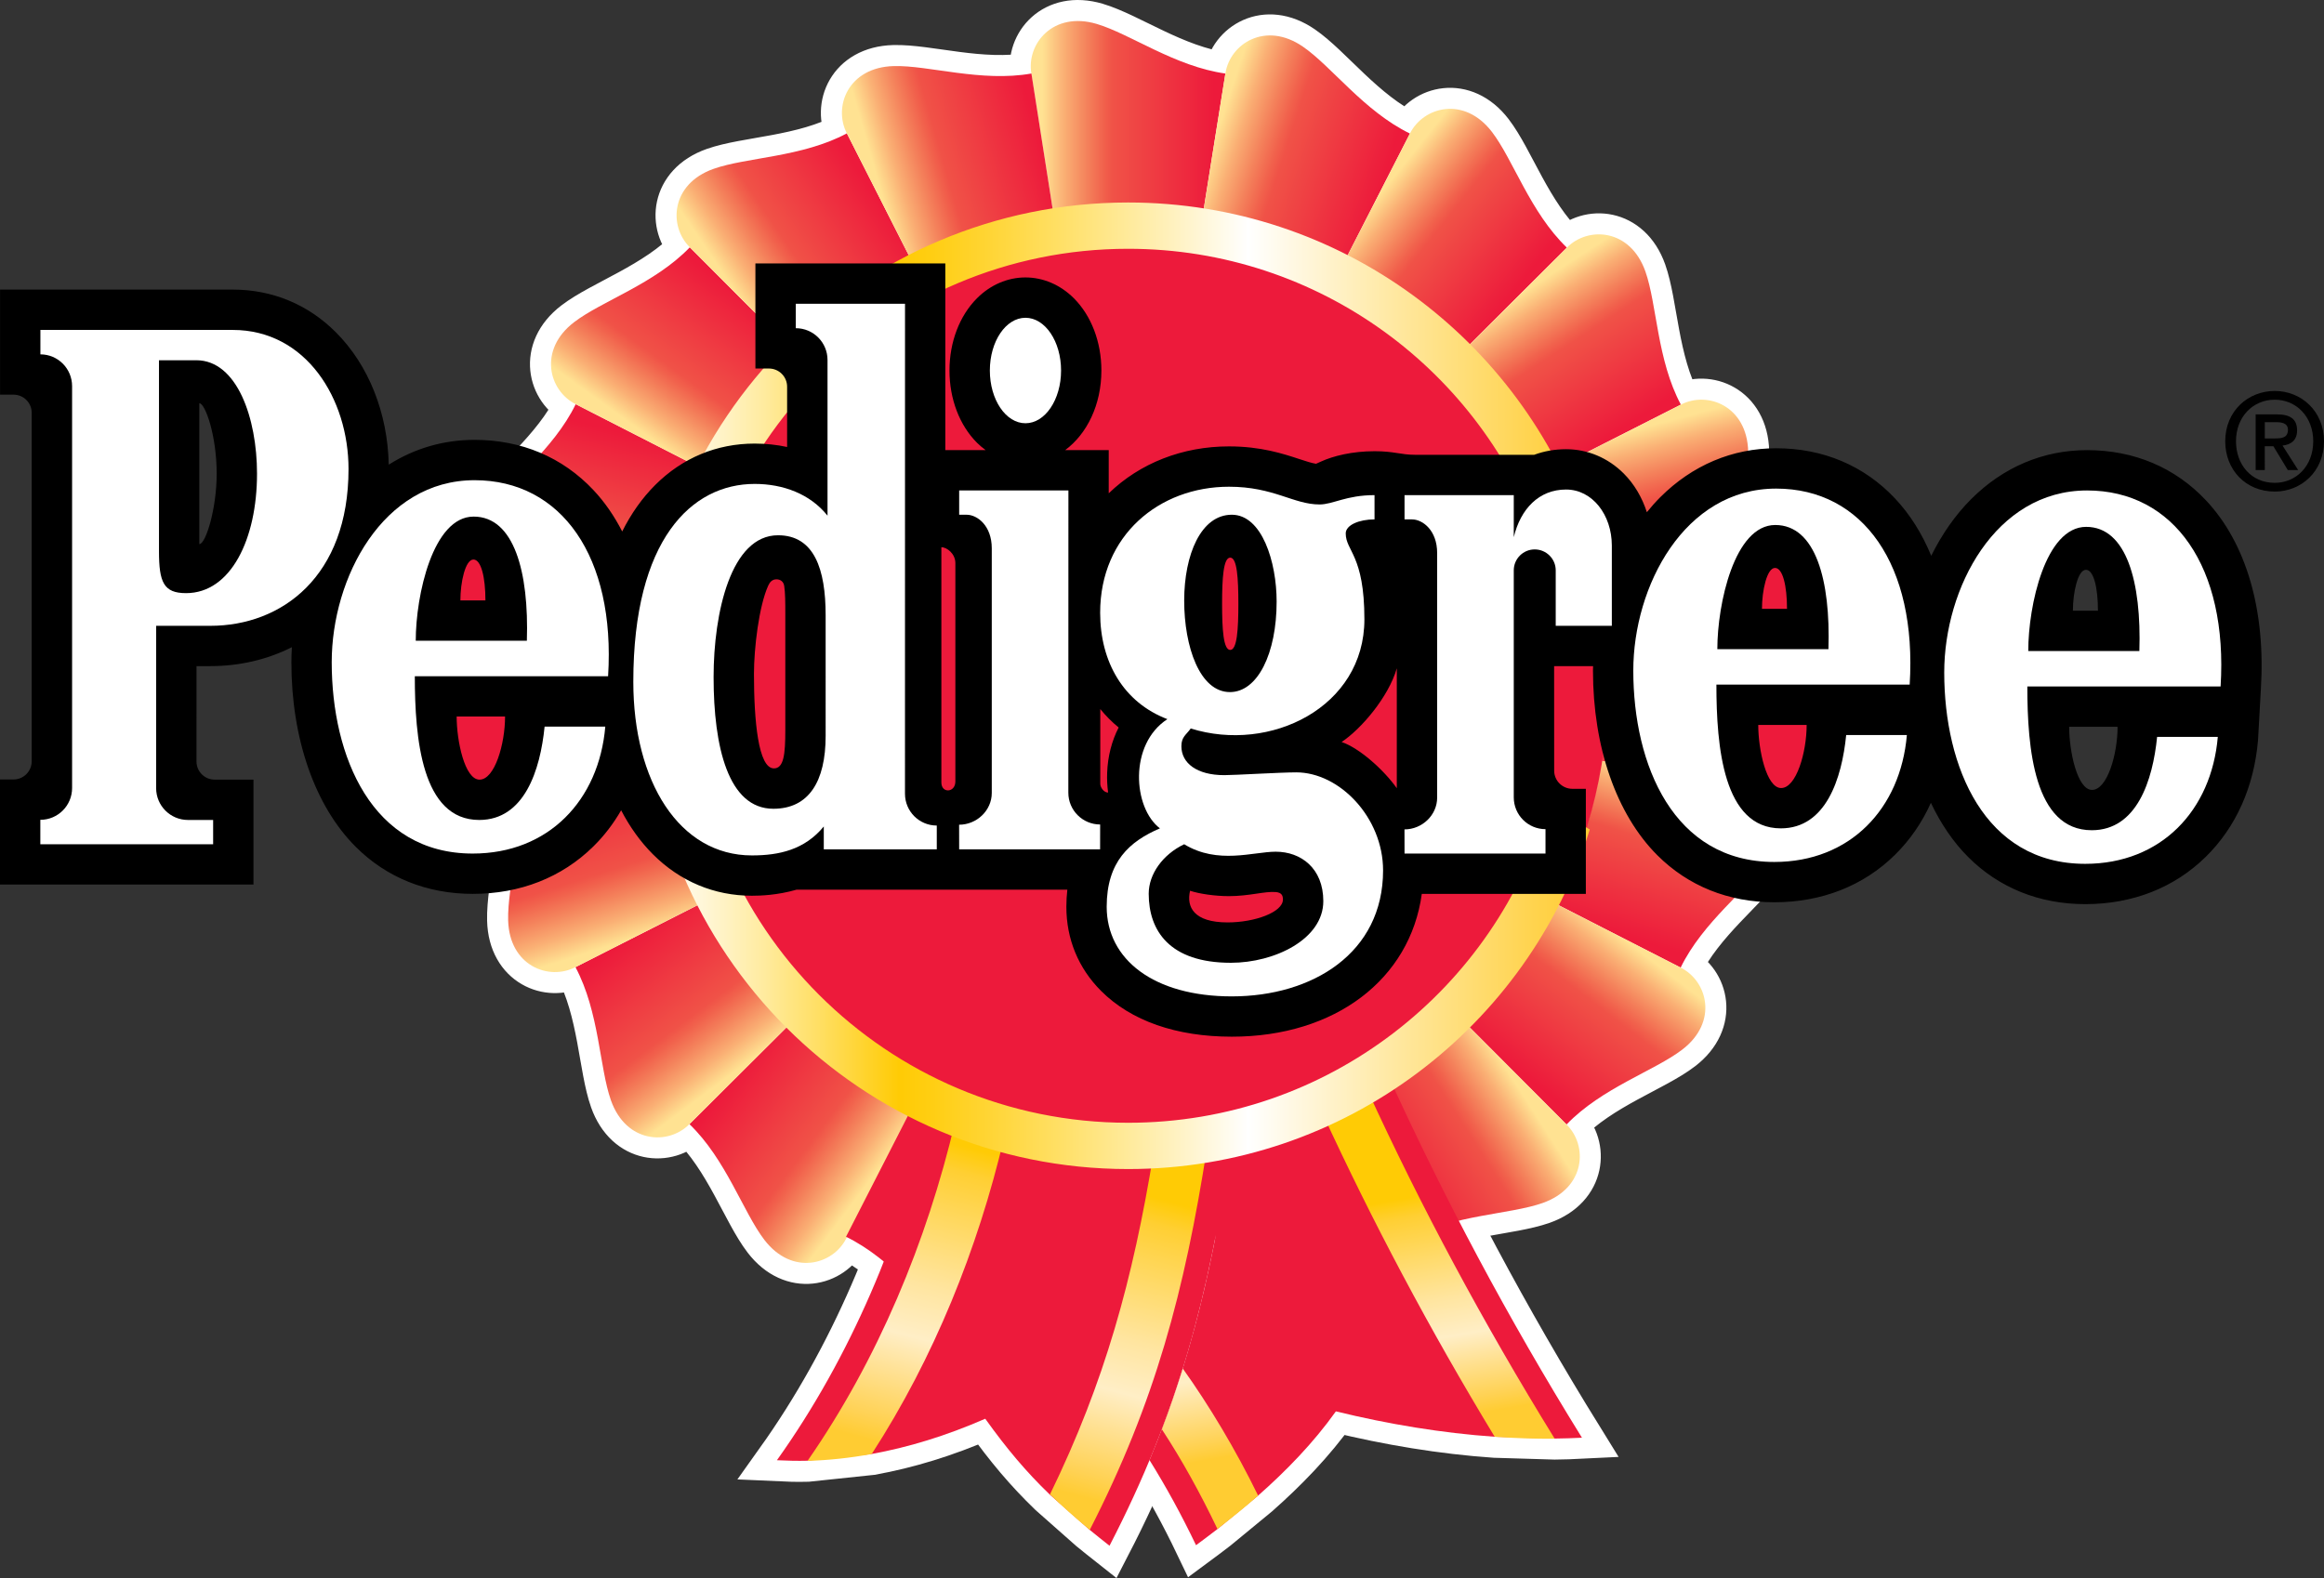 <?xml version="1.0" encoding="utf-8"?>
<!-- Generator: Adobe Illustrator 13.0.0, SVG Export Plug-In . SVG Version: 6.00 Build 14948)  -->
<!DOCTYPE svg PUBLIC "-//W3C//DTD SVG 1.0//EN" "http://www.w3.org/TR/2001/REC-SVG-20010904/DTD/svg10.dtd">
<svg version="1.0" id="Layer_1" xmlns="http://www.w3.org/2000/svg" xmlns:xlink="http://www.w3.org/1999/xlink" x="0px" y="0px"
	 width="415.603px" height="282.287px" viewBox="0 0 415.603 282.287" enable-background="new 0 0 415.603 282.287"
	 xml:space="preserve">
<rect x="0" y="0" width="415.603" height="282.287" fill="#333333" stroke="none"/>
<g>
	<g>
		<path fill="#FFFFFF" stroke="#FFFFFF" stroke-width="7.524" d="M138.937,261.21c1.789,0.085,3.649,0.14,5.488,0.089l11.446-1.205
			c6.521-1.18,13.305-3.236,20.323-6.306c3.825,5.346,7.276,9.452,11.526,13.553l7.165,6.336c1.113,0.917,2.286,1.849,3.53,2.831
			c12.405-23.987,17.722-44.679,21.822-72.053c-5.956,1.312-12.138,2.002-18.487,2.002c-12.597,0-24.541-2.713-35.311-7.6
			C161.2,221.017,152.163,242.666,138.937,261.21z"/>
		<path fill="#FFFFFF" stroke="#FFFFFF" stroke-width="7.524" d="M282.903,257.182c-1.604,0.081-3.233,0.135-4.855,0.151
			l-10.748-0.323c-9.399-0.652-18.964-2.24-28.404-4.541c-4.026,5.655-8.922,10.674-13.895,15.058l-7.297,6.007
			c-1.292,1-2.585,1.966-3.817,2.877c-2.589-5.411-5.348-10.45-8.318-15.219c7.503-18.005,11.462-35.326,14.668-56.736
			c10.178-2.24,19.671-6.284,28.135-11.793C258.173,214.166,269.592,235.687,282.903,257.182z"/>
		<g>
			<path fill="#FFFFFF" stroke="#FFFFFF" stroke-width="7.524" d="M219.138,13.153c-9.009-1.25-17.036-7.102-23.014-8.873
				c-7.814-2.314-12.571,3.566-11.687,8.866l0,0c-8.951,1.59-18.385-1.488-24.614-1.326c-8.146,0.212-10.857,7.271-8.379,12.037
				c-8.023,4.283-17.956,4.266-23.833,6.345c-7.682,2.719-8.079,10.27-4.249,14.037c-6.307,6.553-15.758,9.606-20.705,13.4
				c-6.465,4.96-4.51,12.264,0.296,14.663c-3.973,8.181-12.019,14.005-15.551,19.143c-4.616,6.715-0.5,13.057,4.813,13.854
				c-1.25,9.009-7.103,17.034-8.875,23.011c-2.315,7.813,3.56,12.573,8.859,11.688c1.595,8.955-1.491,18.395-1.329,24.627
				c0.212,8.146,7.271,10.856,12.037,8.378c4.284,8.023,4.267,17.956,6.347,23.833c2.719,7.683,10.27,8.079,14.038,4.249
				c6.553,6.307,9.606,15.759,13.4,20.705c4.96,6.465,12.264,4.51,14.664-0.297c8.182,3.973,14.006,12.019,19.143,15.551
				c6.715,4.616,13.058,0.499,13.854-4.814c9.009,1.25,17.034,7.103,23.012,8.874c7.813,2.315,12.573-3.56,11.688-8.859
				c8.955-1.595,18.396,1.491,24.627,1.329c8.147-0.213,10.857-7.271,8.379-12.038c8.023-4.284,17.956-4.267,23.833-6.347
				c7.683-2.72,8.079-10.271,4.249-14.039c6.307-6.553,15.759-9.607,20.705-13.401c6.466-4.96,4.51-12.265-0.298-14.663
				c3.973-8.183,12.019-14.007,15.552-19.145c4.616-6.716,0.498-13.058-4.815-13.854c1.25-9.009,7.103-17.035,8.874-23.013
				c2.315-7.813-3.561-12.573-8.86-11.688c-1.596-8.955,1.49-18.396,1.328-24.629c-0.213-8.146-7.271-10.857-12.038-8.378
				c-4.285-8.023-4.269-17.957-6.349-23.833c-2.721-7.682-10.271-8.079-14.039-4.248c-6.554-6.307-9.607-15.759-13.402-20.706
				c-4.96-6.466-12.265-4.509-14.664,0.298c-8.182-3.973-14.007-12.019-19.145-15.55C226.276,3.723,219.934,7.84,219.138,13.153z"/>
		</g>
		
			<linearGradient id="SVGID_1_" gradientUnits="userSpaceOnUse" x1="-123.186" y1="-97.547" x2="-93.186" y2="-97.547" gradientTransform="matrix(1.024 0 0 1.024 312.536 120.773)">
			<stop  offset="0" style="stop-color:#FFE292"/>
			<stop  offset="0.128" style="stop-color:#FAAF74"/>
			<stop  offset="0.262" style="stop-color:#F4815B"/>
			<stop  offset="0.359" style="stop-color:#F1614C"/>
			<stop  offset="0.41" style="stop-color:#F05247"/>
			<stop  offset="1" style="stop-color:#ED1A3B"/>
		</linearGradient>
		<path fill="url(#SVGID_1_)" d="M188.336,38.008c4.371-0.687,8.849-1.051,13.413-1.051c4.564,0,9.042,0.365,13.414,1.051
			l3.974-24.855c-9.01-1.25-17.035-7.101-23.013-8.873c-7.814-2.314-12.572,3.562-11.688,8.861L188.336,38.008z"/>
		
			<linearGradient id="SVGID_2_" gradientUnits="userSpaceOnUse" x1="-91.825" y1="-97.348" x2="-63.159" y2="-88.014" gradientTransform="matrix(1.024 0 0 1.024 312.536 120.773)">
			<stop  offset="0" style="stop-color:#FFE292"/>
			<stop  offset="0.128" style="stop-color:#FAAF74"/>
			<stop  offset="0.262" style="stop-color:#F4815B"/>
			<stop  offset="0.359" style="stop-color:#F1614C"/>
			<stop  offset="0.41" style="stop-color:#F05247"/>
			<stop  offset="1" style="stop-color:#ED1A3B"/>
		</linearGradient>
		<path fill="url(#SVGID_2_)" d="M215.163,38.009c4.369,0.697,8.741,1.734,13.081,3.145c4.341,1.411,8.487,3.141,12.432,5.145
			l11.46-22.411c-8.183-3.973-14.006-12.018-19.144-15.549c-6.716-4.616-13.057-0.499-13.854,4.815L215.163,38.009z"/>
		
			<linearGradient id="SVGID_3_" gradientUnits="userSpaceOnUse" x1="-61.578" y1="-87.357" x2="-38.912" y2="-69.358" gradientTransform="matrix(1.024 0 0 1.024 312.536 120.773)">
			<stop  offset="0" style="stop-color:#FFE292"/>
			<stop  offset="0.128" style="stop-color:#FAAF74"/>
			<stop  offset="0.262" style="stop-color:#F4815B"/>
			<stop  offset="0.359" style="stop-color:#F1614C"/>
			<stop  offset="0.41" style="stop-color:#F05247"/>
			<stop  offset="1" style="stop-color:#ED1A3B"/>
		</linearGradient>
		<path fill="url(#SVGID_3_)" d="M240.676,46.299c3.939,2.014,7.777,4.351,11.469,7.034c3.692,2.683,7.102,5.61,10.234,8.735
			l17.824-17.772c-6.555-6.307-9.607-15.758-13.402-20.705c-4.96-6.466-12.264-4.509-14.663,0.298L240.676,46.299z"/>
		
			<linearGradient id="SVGID_4_" gradientUnits="userSpaceOnUse" x1="-36.35" y1="-68.762" x2="-20.352" y2="-44.097" gradientTransform="matrix(1.024 0 0 1.024 312.536 120.773)">
			<stop  offset="0" style="stop-color:#FFE292"/>
			<stop  offset="0.128" style="stop-color:#FAAF74"/>
			<stop  offset="0.262" style="stop-color:#F4815B"/>
			<stop  offset="0.359" style="stop-color:#F1614C"/>
			<stop  offset="0.41" style="stop-color:#F05247"/>
			<stop  offset="1" style="stop-color:#ED1A3B"/>
		</linearGradient>
		<path fill="url(#SVGID_4_)" d="M262.378,62.068c3.125,3.133,6.052,6.541,8.735,10.233c2.682,3.692,5.019,7.53,7.033,11.47
			l22.443-11.394c-4.284-8.023-4.268-17.956-6.348-23.833c-2.721-7.682-10.271-8.078-14.038-4.248L262.378,62.068z"/>
		
			<linearGradient id="SVGID_5_" gradientUnits="userSpaceOnUse" x1="-18.091" y1="-43.315" x2="-10.091" y2="-13.315" gradientTransform="matrix(1.024 0 0 1.024 312.536 120.773)">
			<stop  offset="0" style="stop-color:#FFE292"/>
			<stop  offset="0.128" style="stop-color:#FAAF74"/>
			<stop  offset="0.262" style="stop-color:#F4815B"/>
			<stop  offset="0.359" style="stop-color:#F1614C"/>
			<stop  offset="0.41" style="stop-color:#F05247"/>
			<stop  offset="1" style="stop-color:#ED1A3B"/>
		</linearGradient>
		<path fill="url(#SVGID_5_)" d="M278.146,83.772c2.004,3.945,3.734,8.091,5.145,12.431c1.41,4.341,2.447,8.713,3.145,13.083
			l24.866-3.901c-1.596-8.954,1.49-18.395,1.328-24.627c-0.213-8.146-7.271-10.856-12.038-8.377L278.146,83.772z"/>
		
			<linearGradient id="SVGID_6_" gradientUnits="userSpaceOnUse" x1="119.968" y1="-7637.605" x2="153.854" y2="-7637.605" gradientTransform="matrix(0 1.024 -1.024 0 -7517.352 -11.069)">
			<stop  offset="0" style="stop-color:#FFE292"/>
			<stop  offset="0.128" style="stop-color:#FAAF74"/>
			<stop  offset="0.262" style="stop-color:#F4815B"/>
			<stop  offset="0.359" style="stop-color:#F1614C"/>
			<stop  offset="0.41" style="stop-color:#F05247"/>
			<stop  offset="1" style="stop-color:#ED1A3B"/>
		</linearGradient>
		<path fill="url(#SVGID_6_)" d="M286.434,109.286c0.687,4.371,1.052,8.849,1.052,13.413s-0.365,9.042-1.053,13.413l24.855,3.975
			c1.25-9.009,7.102-17.034,8.873-23.012c2.315-7.813-3.562-12.572-8.86-11.688L286.434,109.286z"/>
		
			<linearGradient id="SVGID_7_" gradientUnits="userSpaceOnUse" x1="-9.349" y1="18.651" x2="-18.016" y2="46.651" gradientTransform="matrix(1.024 0 0 1.024 312.536 120.773)">
			<stop  offset="0" style="stop-color:#FFE292"/>
			<stop  offset="0.128" style="stop-color:#FAAF74"/>
			<stop  offset="0.262" style="stop-color:#F4815B"/>
			<stop  offset="0.359" style="stop-color:#F1614C"/>
			<stop  offset="0.41" style="stop-color:#F05247"/>
			<stop  offset="1" style="stop-color:#ED1A3B"/>
		</linearGradient>
		<path fill="url(#SVGID_7_)" d="M286.433,136.111c-0.697,4.369-1.734,8.741-3.146,13.081c-1.41,4.341-3.141,8.486-5.145,12.432
			l22.41,11.46c3.972-8.182,12.017-14.005,15.55-19.143c4.616-6.716,0.498-13.057-4.815-13.854L286.433,136.111z"/>
		
			<linearGradient id="SVGID_8_" gradientUnits="userSpaceOnUse" x1="-18.815" y1="48.215" x2="-36.815" y2="71.547" gradientTransform="matrix(1.024 0 0 1.024 312.536 120.773)">
			<stop  offset="0" style="stop-color:#FFE292"/>
			<stop  offset="0.128" style="stop-color:#FAAF74"/>
			<stop  offset="0.262" style="stop-color:#F4815B"/>
			<stop  offset="0.359" style="stop-color:#F1614C"/>
			<stop  offset="0.41" style="stop-color:#F05247"/>
			<stop  offset="1" style="stop-color:#ED1A3B"/>
		</linearGradient>
		<path fill="url(#SVGID_8_)" d="M278.142,161.624c-2.014,3.939-4.351,7.776-7.033,11.469s-5.61,7.101-8.735,10.232l17.771,17.825
			c6.307-6.554,15.758-9.607,20.704-13.401c6.466-4.96,4.509-12.264-0.298-14.663L278.142,161.624z"/>
		
			<linearGradient id="SVGID_9_" gradientUnits="userSpaceOnUse" x1="-552.515" y1="74.362" x2="-576.516" y2="89.696" gradientTransform="matrix(1.024 0 0 1.024 838.878 120.773)">
			<stop  offset="0" style="stop-color:#FFE292"/>
			<stop  offset="0.128" style="stop-color:#FAAF74"/>
			<stop  offset="0.262" style="stop-color:#F4815B"/>
			<stop  offset="0.359" style="stop-color:#F1614C"/>
			<stop  offset="0.41" style="stop-color:#F05247"/>
			<stop  offset="1" style="stop-color:#ED1A3B"/>
		</linearGradient>
		<path fill="url(#SVGID_9_)" d="M262.374,183.325c-3.133,3.125-6.541,6.052-10.233,8.733c-3.692,2.683-7.53,5.021-11.47,7.033
			l11.393,22.444c8.023-4.284,17.955-4.267,23.832-6.347c7.683-2.72,8.078-10.271,4.248-14.038L262.374,183.325z"/>
		<path fill="#ED1A3B" d="M240.669,199.092c-3.944,2.004-8.091,3.733-12.431,5.144c-4.341,1.41-8.712,2.447-13.082,3.145l3.9,24.865
			c8.955-1.595,18.395,1.491,24.626,1.329c8.147-0.213,10.856-7.271,8.378-12.038L240.669,199.092z"/>
		
			<linearGradient id="SVGID_10_" gradientUnits="userSpaceOnUse" x1="-669.112" y1="90.743" x2="-693.114" y2="72.742" gradientTransform="matrix(1.024 0 0 1.024 838.878 120.773)">
			<stop  offset="0" style="stop-color:#FFE292"/>
			<stop  offset="0.128" style="stop-color:#FAAF74"/>
			<stop  offset="0.262" style="stop-color:#F4815B"/>
			<stop  offset="0.359" style="stop-color:#F1614C"/>
			<stop  offset="0.41" style="stop-color:#F05247"/>
			<stop  offset="1" style="stop-color:#ED1A3B"/>
		</linearGradient>
		<path fill="url(#SVGID_10_)" d="M162.82,199.086c-3.939-2.014-7.776-4.352-11.468-7.034s-7.101-5.61-10.232-8.735l-17.825,17.771
			c6.553,6.308,9.606,15.758,13.4,20.704c4.96,6.465,12.263,4.509,14.663-0.298L162.82,199.086z"/>
		<path fill="#ED1A3B" d="M188.266,207.119c-4.369-0.698-8.74-1.735-13.081-3.146c-4.34-1.411-8.486-3.142-12.431-5.146
			l-11.46,22.408c8.182,3.973,14.005,12.018,19.142,15.55c6.715,4.616,13.056,0.499,13.853-4.813L188.266,207.119z"/>
		
			<linearGradient id="SVGID_11_" gradientUnits="userSpaceOnUse" x1="-180.066" y1="71.666" x2="-198.066" y2="47.666" gradientTransform="matrix(1.024 0 0 1.024 312.536 120.773)">
			<stop  offset="0" style="stop-color:#FFE292"/>
			<stop  offset="0.128" style="stop-color:#FAAF74"/>
			<stop  offset="0.262" style="stop-color:#F4815B"/>
			<stop  offset="0.359" style="stop-color:#F1614C"/>
			<stop  offset="0.41" style="stop-color:#F05247"/>
			<stop  offset="1" style="stop-color:#ED1A3B"/>
		</linearGradient>
		<path fill="url(#SVGID_11_)" d="M141.119,183.316c-3.125-3.133-6.051-6.541-8.733-10.233c-2.682-3.692-5.019-7.529-7.032-11.47
			l-22.443,11.393c4.284,8.022,4.266,17.954,6.346,23.831c2.719,7.683,10.27,8.078,14.037,4.248L141.119,183.316z"/>
		
			<linearGradient id="SVGID_12_" gradientUnits="userSpaceOnUse" x1="-198.061" y1="47.09" x2="-207.395" y2="17.756" gradientTransform="matrix(1.024 0 0 1.024 312.536 120.773)">
			<stop  offset="0" style="stop-color:#FFE292"/>
			<stop  offset="0.128" style="stop-color:#FAAF74"/>
			<stop  offset="0.262" style="stop-color:#F4815B"/>
			<stop  offset="0.359" style="stop-color:#F1614C"/>
			<stop  offset="0.41" style="stop-color:#F05247"/>
			<stop  offset="1" style="stop-color:#ED1A3B"/>
		</linearGradient>
		<path fill="url(#SVGID_12_)" d="M125.354,161.612c-2.003-3.944-3.733-8.091-5.144-12.431c-1.41-4.34-2.446-8.712-3.144-13.082
			L92.202,140c1.595,8.955-1.491,18.394-1.329,24.626c0.212,8.146,7.271,10.855,12.037,8.378L125.354,161.612z"/>
		<path fill="#ED1A3B" d="M117.067,136.1c-0.687-4.371-1.05-8.848-1.05-13.412c0-4.564,0.366-9.042,1.053-13.413L92.217,105.3
			c-1.25,9.009-7.103,17.033-8.874,23.01c-2.315,7.813,3.56,12.571,8.859,11.687L117.067,136.1z"/>
		
			<linearGradient id="SVGID_13_" gradientUnits="userSpaceOnUse" x1="-206.333" y1="-14.287" x2="-198.999" y2="-42.954" gradientTransform="matrix(1.024 0 0 1.024 312.536 120.773)">
			<stop  offset="0" style="stop-color:#FFE292"/>
			<stop  offset="0.128" style="stop-color:#FAAF74"/>
			<stop  offset="0.262" style="stop-color:#F4815B"/>
			<stop  offset="0.359" style="stop-color:#F1614C"/>
			<stop  offset="0.41" style="stop-color:#F05247"/>
			<stop  offset="1" style="stop-color:#ED1A3B"/>
		</linearGradient>
		<path fill="url(#SVGID_13_)" d="M117.07,109.275c0.698-4.369,1.735-8.74,3.146-13.08s3.142-8.486,5.146-12.431l-22.408-11.461
			c-3.973,8.181-12.018,14.004-15.55,19.142c-4.616,6.715-0.499,13.056,4.814,13.853L117.07,109.275z"/>
		
			<linearGradient id="SVGID_14_" gradientUnits="userSpaceOnUse" x1="-196.821" y1="-45.19" x2="-179.488" y2="-69.19" gradientTransform="matrix(1.024 0 0 1.024 312.536 120.773)">
			<stop  offset="0" style="stop-color:#FFE292"/>
			<stop  offset="0.128" style="stop-color:#FAAF74"/>
			<stop  offset="0.262" style="stop-color:#F4815B"/>
			<stop  offset="0.359" style="stop-color:#F1614C"/>
			<stop  offset="0.41" style="stop-color:#F05247"/>
			<stop  offset="1" style="stop-color:#ED1A3B"/>
		</linearGradient>
		<path fill="url(#SVGID_14_)" d="M125.362,83.765c2.014-3.939,4.352-7.776,7.034-11.467c2.683-3.692,5.61-7.1,8.735-10.232
			l-17.77-17.825c-6.307,6.553-15.757,9.605-20.704,13.399c-6.465,4.96-4.51,12.263,0.297,14.662L125.362,83.765z"/>
		
			<linearGradient id="SVGID_15_" gradientUnits="userSpaceOnUse" x1="-178.795" y1="-69.883" x2="-154.128" y2="-86.55" gradientTransform="matrix(1.024 0 0 1.024 312.536 120.773)">
			<stop  offset="0" style="stop-color:#FFE292"/>
			<stop  offset="0.128" style="stop-color:#FAAF74"/>
			<stop  offset="0.262" style="stop-color:#F4815B"/>
			<stop  offset="0.359" style="stop-color:#F1614C"/>
			<stop  offset="0.41" style="stop-color:#F05247"/>
			<stop  offset="1" style="stop-color:#ED1A3B"/>
		</linearGradient>
		<path fill="url(#SVGID_15_)" d="M141.132,62.065c3.133-3.124,6.542-6.051,10.233-8.733c3.692-2.682,7.53-5.019,11.47-7.032
			l-11.391-22.443c-8.023,4.284-17.955,4.266-23.832,6.345c-7.682,2.719-8.078,10.269-4.248,14.037L141.132,62.065z"/>
		
			<linearGradient id="SVGID_16_" gradientUnits="userSpaceOnUse" x1="-152.492" y1="-88.388" x2="-124.491" y2="-96.388" gradientTransform="matrix(1.024 0 0 1.024 312.536 120.773)">
			<stop  offset="0" style="stop-color:#FFE292"/>
			<stop  offset="0.128" style="stop-color:#FAAF74"/>
			<stop  offset="0.262" style="stop-color:#F4815B"/>
			<stop  offset="0.359" style="stop-color:#F1614C"/>
			<stop  offset="0.41" style="stop-color:#F05247"/>
			<stop  offset="1" style="stop-color:#ED1A3B"/>
		</linearGradient>
		<path fill="url(#SVGID_16_)" d="M162.835,46.301c3.944-2.003,8.09-3.733,12.431-5.143c4.341-1.41,8.712-2.446,13.081-3.143
			l-3.898-24.865c-8.954,1.594-18.394-1.492-24.625-1.33c-8.146,0.212-10.856,7.271-8.378,12.037L162.835,46.301z"/>
		<circle fill="#ED1A3B" cx="201.75" cy="122.696" r="85.837"/>
		<path fill="#ED1A3B" d="M138.937,261.21c1.789,0.085,3.649,0.14,5.488,0.089l11.446-1.205c6.521-1.18,13.305-3.236,20.323-6.306
			c3.825,5.346,7.276,9.452,11.526,13.553l7.165,6.336c1.113,0.917,2.286,1.849,3.53,2.831
			c12.405-23.987,17.722-44.679,21.822-72.053c-5.956,1.312-12.138,2.002-18.487,2.002c-12.597,0-24.541-2.713-35.311-7.6
			C161.2,221.017,152.163,242.666,138.937,261.21z"/>
		<path fill="#ED1A3B" d="M282.903,257.182c-1.604,0.081-3.233,0.135-4.855,0.151l-10.748-0.323
			c-9.399-0.652-18.964-2.24-28.404-4.541c-4.026,5.655-8.922,10.674-13.895,15.058l-7.297,6.007c-1.292,1-2.585,1.966-3.817,2.877
			c-2.589-5.411-5.348-10.45-8.318-15.219c7.503-18.005,11.462-35.326,14.668-56.736c10.178-2.24,19.671-6.284,28.135-11.793
			C258.173,214.166,269.592,235.687,282.903,257.182z"/>
		<linearGradient id="SVGID_17_" gradientUnits="userSpaceOnUse" x1="187.625" y1="209.119" x2="173.289" y2="262.365">
			<stop  offset="0" style="stop-color:#FFCB05"/>
			<stop  offset="0.085" style="stop-color:#FFCF33"/>
			<stop  offset="0.47" style="stop-color:#FFE5A0"/>
			<stop  offset="0.64" style="stop-color:#FFEEC6"/>
			<stop  offset="0.753" style="stop-color:#FFE298"/>
			<stop  offset="0.922" style="stop-color:#FFD255"/>
			<stop  offset="1" style="stop-color:#FFCC32"/>
		</linearGradient>
		<path fill="url(#SVGID_17_)" d="M155.888,260.102c-3.912,0.708-7.76,1.119-11.476,1.225c12.604-18.17,21.302-39.127,26.386-60.636
			c2.846,1.104,5.768,2.065,8.751,2.864C174.844,223.459,167.016,242.91,155.888,260.102z M187.771,267.322
			c2.136,2.061,4.425,4.129,7.115,6.344c11.678-22.802,16.971-42.719,20.97-68.362c-3.136,0.521-6.334,0.868-9.576,1.038
			C202.583,228.898,197.59,247.158,187.771,267.322z"/>
		<linearGradient id="SVGID_18_" gradientUnits="userSpaceOnUse" x1="236.085" y1="216.974" x2="242.912" y2="256.567">
			<stop  offset="0" style="stop-color:#FFCB05"/>
			<stop  offset="0.085" style="stop-color:#FFCF33"/>
			<stop  offset="0.47" style="stop-color:#FFE5A0"/>
			<stop  offset="0.64" style="stop-color:#FFEEC6"/>
			<stop  offset="0.753" style="stop-color:#FFE298"/>
			<stop  offset="0.922" style="stop-color:#FFD255"/>
			<stop  offset="1" style="stop-color:#FFCC32"/>
		</linearGradient>
		<path fill="url(#SVGID_18_)" d="M236.481,199.105c2.764-1.229,5.458-2.594,8.06-4.097c9.543,20.799,20.654,41.565,33.486,62.352
			c-3.548,0.039-7.114-0.094-10.728-0.344C255.588,237.717,245.369,218.414,236.481,199.105z M217.715,273.507
			c2.388-1.849,4.833-3.805,7.278-5.961c-3.975-8.16-8.746-16.114-13.474-22.738c-1.131,3.642-2.364,7.259-3.738,10.878
			C211.395,261.204,214.652,267.116,217.715,273.507z"/>
		
			<linearGradient id="SVGID_19_" gradientUnits="userSpaceOnUse" x1="15.979" y1="-26.123" x2="179.405" y2="-26.123" gradientTransform="matrix(1.034 0 0 1.034 98.559 149.689)">
			<stop  offset="0" style="stop-color:#FFFFFF"/>
			<stop  offset="0.024" style="stop-color:#FFFDF4"/>
			<stop  offset="0.066" style="stop-color:#FFF6D5"/>
			<stop  offset="0.122" style="stop-color:#FFECA4"/>
			<stop  offset="0.189" style="stop-color:#FFDE60"/>
			<stop  offset="0.266" style="stop-color:#FFCC0A"/>
			<stop  offset="0.27" style="stop-color:#FFCB05"/>
			<stop  offset="0.304" style="stop-color:#FFCE12"/>
			<stop  offset="0.366" style="stop-color:#FFD535"/>
			<stop  offset="0.451" style="stop-color:#FFE16D"/>
			<stop  offset="0.553" style="stop-color:#FFF0B9"/>
			<stop  offset="0.64" style="stop-color:#FFFFFF"/>
			<stop  offset="0.795" style="stop-color:#FFE8A1"/>
			<stop  offset="0.936" style="stop-color:#FFD451"/>
			<stop  offset="1" style="stop-color:#FFCC32"/>
		</linearGradient>
		<path fill="url(#SVGID_19_)" d="M275.643,97.138c-10.583-30.633-39.675-52.635-73.905-52.635c-43.172,0-78.17,34.999-78.17,78.17
			s34.999,78.171,78.17,78.171c35.718,0,65.84-23.957,75.178-56.678l7.387,4.215c-10.946,35.191-43.772,60.743-82.565,60.743
			c-47.745,0-86.451-38.707-86.451-86.451c0-47.745,38.706-86.451,86.451-86.451c38.039,0,70.34,24.568,81.902,58.703
			L275.643,97.138z"/>
	</g>
	<g>
		<path d="M405.015,84.084h-1.637v-9.962h3.778c2.406,0,3.634,0.842,3.634,2.863c0,1.805-1.107,2.551-2.6,2.719l2.792,4.379h-1.854
			l-2.574-4.259h-1.54V84.084z M406.844,78.429c1.227,0,2.31-0.12,2.31-1.564c0-1.203-1.179-1.348-2.165-1.348h-1.974v2.912H406.844
			z M406.795,87.934c-5.174,0-8.854-3.874-8.854-9c0-5.414,4.091-9,8.854-9c4.717,0,8.808,3.585,8.808,9
			S411.512,87.934,406.795,87.934z M406.795,71.499c-3.898,0-6.93,3.056-6.93,7.436c0,4.091,2.646,7.436,6.93,7.436
			c3.851,0,6.883-3.032,6.883-7.436C413.678,74.555,410.646,71.499,406.795,71.499z"/>
	</g>
	<g>
		<path d="M394.502,89.51c-5.524-5.88-12.879-8.989-21.267-8.989c-7.831,0-15.002,3.032-20.739,8.769
			c-2.816,2.817-5.225,6.28-7.133,10.13c-1.618-3.936-3.782-7.39-6.465-10.245c-5.524-5.88-12.878-8.989-21.267-8.989
			c-7.83,0-15.001,3.032-20.737,8.769c-0.833,0.833-1.625,1.729-2.384,2.668c-0.854-2.645-2.254-5.039-4.142-6.927
			c-2.801-2.801-6.462-4.343-10.307-4.343c-2.026,0-3.939,0.347-5.704,1.001h-21.312c-2.533,0-3.727-0.641-7.215-0.641
			c-4.038,0-7.406,0.847-9.634,1.867c-0.264,0.121-0.577,0.263-0.847,0.381c-0.794-0.126-1.791-0.45-2.989-0.845
			c-2.902-0.956-6.875-2.266-12.578-2.266c-8.294,0-15.908,2.981-21.506,8.393l0-0.509l0.001-7.216h-7.795
			c3.909-2.892,6.481-8.125,6.481-14.242c0-5.086-1.794-9.798-4.923-12.926c-2.4-2.4-5.476-3.723-8.66-3.723
			s-6.259,1.322-8.66,3.723c-3.128,3.128-4.923,7.839-4.923,12.926c0,5.086,1.794,9.797,4.923,12.926
			c0.488,0.488,1.01,0.919,1.549,1.316h-7.217l0.002-33.395l-33.962,0.002v18.795h2.416c1.795,0,3.254,1.455,3.254,3.249v10.788
			c-1.849-0.399-3.787-0.609-5.806-0.609c-6.789,0-12.941,2.564-17.792,7.416c-2.327,2.328-4.292,5.1-5.892,8.303
			c-1.418-2.766-3.128-5.255-5.141-7.397c-5.524-5.881-12.878-8.989-21.267-8.989c-5.537,0-10.741,1.523-15.345,4.44
			c-0.181-9.231-3.597-17.828-9.454-23.684c-4.997-4.998-11.376-7.636-18.448-7.636H0.011v18.799h2.416
			c1.795,0,3.241,1.455,3.241,3.25v62.335c0,1.794-1.458,3.249-3.252,3.249H0v18.795h45.33v-18.767l-6.943,0.001
			c-1.794,0-3.249-1.455-3.249-3.249l0.005-17.057h2.472c5.235,0,10.202-1.177,14.582-3.387c-0.053,0.895-0.089,1.79-0.089,2.685
			c0,13.678,4.193,25.716,11.503,33.025c5.506,5.507,12.742,8.418,20.925,8.418c8.475,0,15.934-2.932,21.57-8.48
			c1.95-1.918,3.606-4.093,4.973-6.473c1.558,2.995,3.456,5.645,5.68,7.869c4.854,4.853,10.975,7.418,17.702,7.418
			c1.495,0,4.53-0.087,7.996-1.085h48.416c-0.11,1.011-0.174,1.969-0.174,3.056c0,5.787,2.147,10.993,6.208,15.056
			c5.356,5.356,13.441,8.187,23.38,8.187c18.515,0,31.896-10.309,33.974-25.547h29.337v-18.795h-2.416
			c-1.794,0-3.249-1.455-3.249-3.249l-0.009-18.697h6.969c-0.005,0.267-0.02,0.534-0.02,0.8c0,13.679,4.192,25.716,11.503,33.026
			c5.507,5.508,12.741,8.418,20.924,8.418c8.476,0,15.935-2.932,21.571-8.48c2.7-2.658,4.857-5.795,6.428-9.31
			c1.781,3.759,4.021,7.049,6.68,9.707c5.506,5.507,12.742,8.417,20.924,8.417c8.475,0,15.934-2.933,21.57-8.479
			c5.389-5.303,8.613-12.504,9.328-20.826l0.513-9.184C405.193,109.164,401.709,97.182,394.502,89.51z M35.645,97.332V72.128
			c1.055,0,3.105,5.801,3.105,12.602C38.75,91.009,36.793,97.332,35.645,97.332z M373.029,101.926c1.392,0,2.148,3.226,2.148,7.315
			h-4.479C370.699,106.013,371.574,101.926,373.029,101.926z M374.123,141.3c-2.651,0-4.091-6.927-4.091-11.286h8.656
			C378.688,134.92,376.84,141.3,374.123,141.3z"/>
		<path fill="#ED1A3B" d="M84.663,100.089c1.392,0,2.147,3.226,2.147,7.315h-4.479C82.332,104.177,83.208,100.089,84.663,100.089z"
			/>
		<path fill="#ED1A3B" d="M85.756,139.464c-2.651,0-4.091-6.928-4.091-11.287h8.657C90.322,133.083,88.474,139.464,85.756,139.464z"
			/>
		<path fill="#ED1A3B" d="M220.002,99.749c1.229,0,1.455,3.697,1.455,8.257c0,4.56-0.227,8.257-1.455,8.257
			s-1.456-3.697-1.456-8.257C218.547,103.445,218.774,99.749,220.002,99.749z"/>
		<path fill="#ED1A3B" d="M198.164,141.775c-0.788,0-1.401-0.949-1.401-1.546l0.003-13.389c0.982,1.203,2.072,2.312,3.281,3.298
			c-1.224,2.391-1.944,5.129-2.054,8.081C197.948,139.429,198.011,140.619,198.164,141.775z"/>
		<path fill="#ED1A3B" d="M219.53,165.004c-6.061,0-7.389-2.771-6.71-5.664c1.688,0.567,4.523,0.964,6.943,0.964
			c3.645,0,6.395-0.888,8.35-0.735c1.079,0.085,1.314,0.613,1.314,1.338C229.427,163.182,224.396,165.004,219.53,165.004z"/>
		<path fill="#ED1A3B" d="M249.792,141.002c-2.326-3.291-6.7-7.201-9.874-8.272c3.505-2.309,8.409-8.075,9.874-13.18V141.002z"/>
		<path fill="#ED1A3B" d="M317.426,101.592c1.392,0,2.147,3.226,2.147,7.315h-4.479
			C315.095,105.679,315.971,101.592,317.426,101.592z"/>
		<path fill="#ED1A3B" d="M318.52,140.967c-2.651,0-4.091-6.928-4.091-11.287h8.656C323.085,134.586,321.237,140.967,318.52,140.967
			z"/>
		<path fill="#ED1A3B" d="M140.438,130.62c0,4.302-0.27,6.831-2.038,6.831c-2.806,0-3.569-8.554-3.569-16.905
			c0-4.554,0.877-12.059,2.539-15.767c0.294-0.656,0.723-1.146,1.485-1.146c0.68,0,1.261,0.38,1.384,1.169
			c0.193,1.241,0.199,2.954,0.199,5.008C140.438,111.514,140.438,129.162,140.438,130.62z"/>
		<path fill="#ED1A3B" d="M170.849,139.8c0,2.004-2.504,2.171-2.504,0.167V97.889c1.001,0,2.504,1.169,2.504,2.838
			C170.849,100.728,170.849,137.796,170.849,139.8z"/>
	</g>
	<g>
		<g>
			<path fill="#FFFFFF" d="M373.236,87.735c-16.421,0-25.548,17.475-25.548,32.56c0,16.865,7.18,34.23,25.213,34.23
				c13.546,0,22.578-9.518,23.711-22.708h-10.854c-0.777,7.791-3.622,16.697-11.688,16.697c-10.295,0-11.521-14.636-11.521-25.713
				h34.563C398.449,101.427,388.764,87.735,373.236,87.735z M382.585,116.455h-19.87c0-8.125,3.063-22.208,10.354-22.208
				C380.3,94.248,382.977,104.157,382.585,116.455z"/>
			<path fill="#FFFFFF" d="M317.632,87.401c-16.421,0-25.548,17.475-25.548,32.56c0,16.865,7.181,34.23,25.214,34.23
				c13.546,0,22.578-9.517,23.71-22.708h-10.853c-0.777,7.79-3.622,16.696-11.688,16.696c-10.295,0-11.521-14.636-11.521-25.713
				h34.564C342.845,101.093,333.162,87.401,317.632,87.401z M326.983,116.122h-19.87c0-8.125,3.063-22.208,10.353-22.208
				C324.698,93.914,327.375,103.822,326.983,116.122z"/>
			<path fill="#FFFFFF" d="M231.807,138.162c-2.839,0-11.021,0.5-12.857,0.5c-4.952,0-7.681-2.17-7.681-5.176
				c0-1.67,0.835-2.003,1.67-3.173c14.193,4.446,31.057-3.778,31.057-19.536c0-11.521-3.339-12.189-3.339-15.362
				c0-1.493,2.401-2.505,5.151-2.505V88.57c-5.07,0-7.423,1.669-9.827,1.669c-4.675,0-8.182-3.172-16.197-3.172
				c-12.466,0-23.042,8.683-23.042,22.542c0,8.87,4.232,16.066,12.022,19.035c-6.929,4.503-6.152,15.868-1.335,19.536
				c-5.458,2.339-9.518,5.954-9.518,14.027c0,9.407,8.406,16.029,22.375,16.029c14.417,0,27.051-7.738,27.051-22.542
				C247.336,146.234,239.545,138.162,231.807,138.162z M220.286,92.077c5.401,0,8.015,8.458,8.015,15.529
				c0,9.293-3.397,16.197-8.349,16.197c-5.401,0-8.182-8.125-8.182-16.364S214.775,92.077,220.286,92.077z M220.119,172.225
				c-10.963,0-14.694-5.734-14.694-12.355c0-3.507,2.505-7.014,6.345-8.85c6.011,3.673,12.356,1.335,16.364,1.335
				c4.508,0,8.516,2.948,8.516,8.85C236.649,167.993,227.967,172.225,220.119,172.225z"/>
			<path fill="#FFFFFF" d="M84.869,85.899c-16.421,0-25.547,17.475-25.547,32.56c0,16.865,7.18,34.229,25.213,34.229
				c13.545,0,22.578-9.517,23.71-22.708H97.392c-0.778,7.791-3.621,16.698-11.688,16.698c-10.295,0-11.521-14.636-11.521-25.714
				h34.564C110.082,99.591,100.397,85.899,84.869,85.899z M94.219,114.619h-19.87c0-8.125,3.063-22.208,10.353-22.208
				C91.934,92.411,94.611,102.32,94.219,114.619z"/>
			<path fill="#FFFFFF" d="M37.615,111.947c12.8,0,24.712-8.85,24.712-28.052c0-12.523-7.571-24.876-20.705-24.876H7.225v4.371
				c3.142,0,5.668,2.547,5.668,5.688v71.885c0,3.142-2.538,5.689-5.68,5.689v4.367h30.902v-4.341h-4.504
				c-3.142,0-5.688-2.548-5.688-5.689l0.007-29.042C27.93,111.947,34.609,111.947,37.615,111.947z M28.431,64.442
				c0,0,5.176,0,6.679,0c7.29,0,10.853,10.378,10.853,20.288c0,11.688-4.675,21.373-12.69,21.373c-4.007,0-4.842-1.946-4.842-7.514
				V64.442z"/>
			<path fill="#FFFFFF" d="M161.839,141.991l0.006-87.651l-19.533,0.002v4.368c3.142,0,5.674,2.547,5.674,5.688v27.845
				c-3.12-3.898-7.957-5.677-13.024-5.677c-11.297,0-21.707,9.961-21.707,35.398c0,17.866,8.239,31.057,21.206,31.057
				c4.879,0,9.424-1.012,12.857-5.176v4.091h20.207v-4.258C164.383,147.68,161.839,145.133,161.839,141.991z M147.651,131.65
				c0,8.125-3.005,13.024-9.351,13.024c-8.072,0-10.687-11.078-10.687-23.544c0-11.579,3.115-25.38,11.521-25.38
				c6.493,0,8.516,6.088,8.516,14.308C147.651,110.058,147.651,129.312,147.651,131.65z"/>
			<ellipse fill="#FFFFFF" cx="183.384" cy="66.279" rx="6.368" ry="9.434"/>
			<path fill="#FFFFFF" d="M191.052,141.798l0.013-54.062h-19.536v4.341c0,0,0.334,0,1.336,0c1.894,0,4.495,1.947,4.495,6.011
				v43.761c0,3.142-2.699,5.68-5.841,5.68l0.01,4.409h25.203l0.009-4.451C193.599,147.486,191.052,144.939,191.052,141.798z"/>
		</g>
		<path fill="#FFFFFF" d="M280.063,87.568c-4.873,0-8.143,3.486-9.354,8.523V88.57h-19.534v4.341c0,0,0.334,0,1.337,0
			c1.894,0,4.495,1.946,4.495,6.011v43.761c0,3.142-2.699,5.68-5.841,5.68l0.009,4.325h25.208v-4.367
			c-3.142,0-5.674-2.547-5.674-5.688v-40.609c0-2.067,1.676-3.743,3.743-3.743c2.066,0,3.759,1.676,3.759,3.743v9.923h10.034
			c0,0,0-11.521,0-14.36C288.245,92.077,284.739,87.568,280.063,87.568z"/>
	</g>
</g>
</svg>
